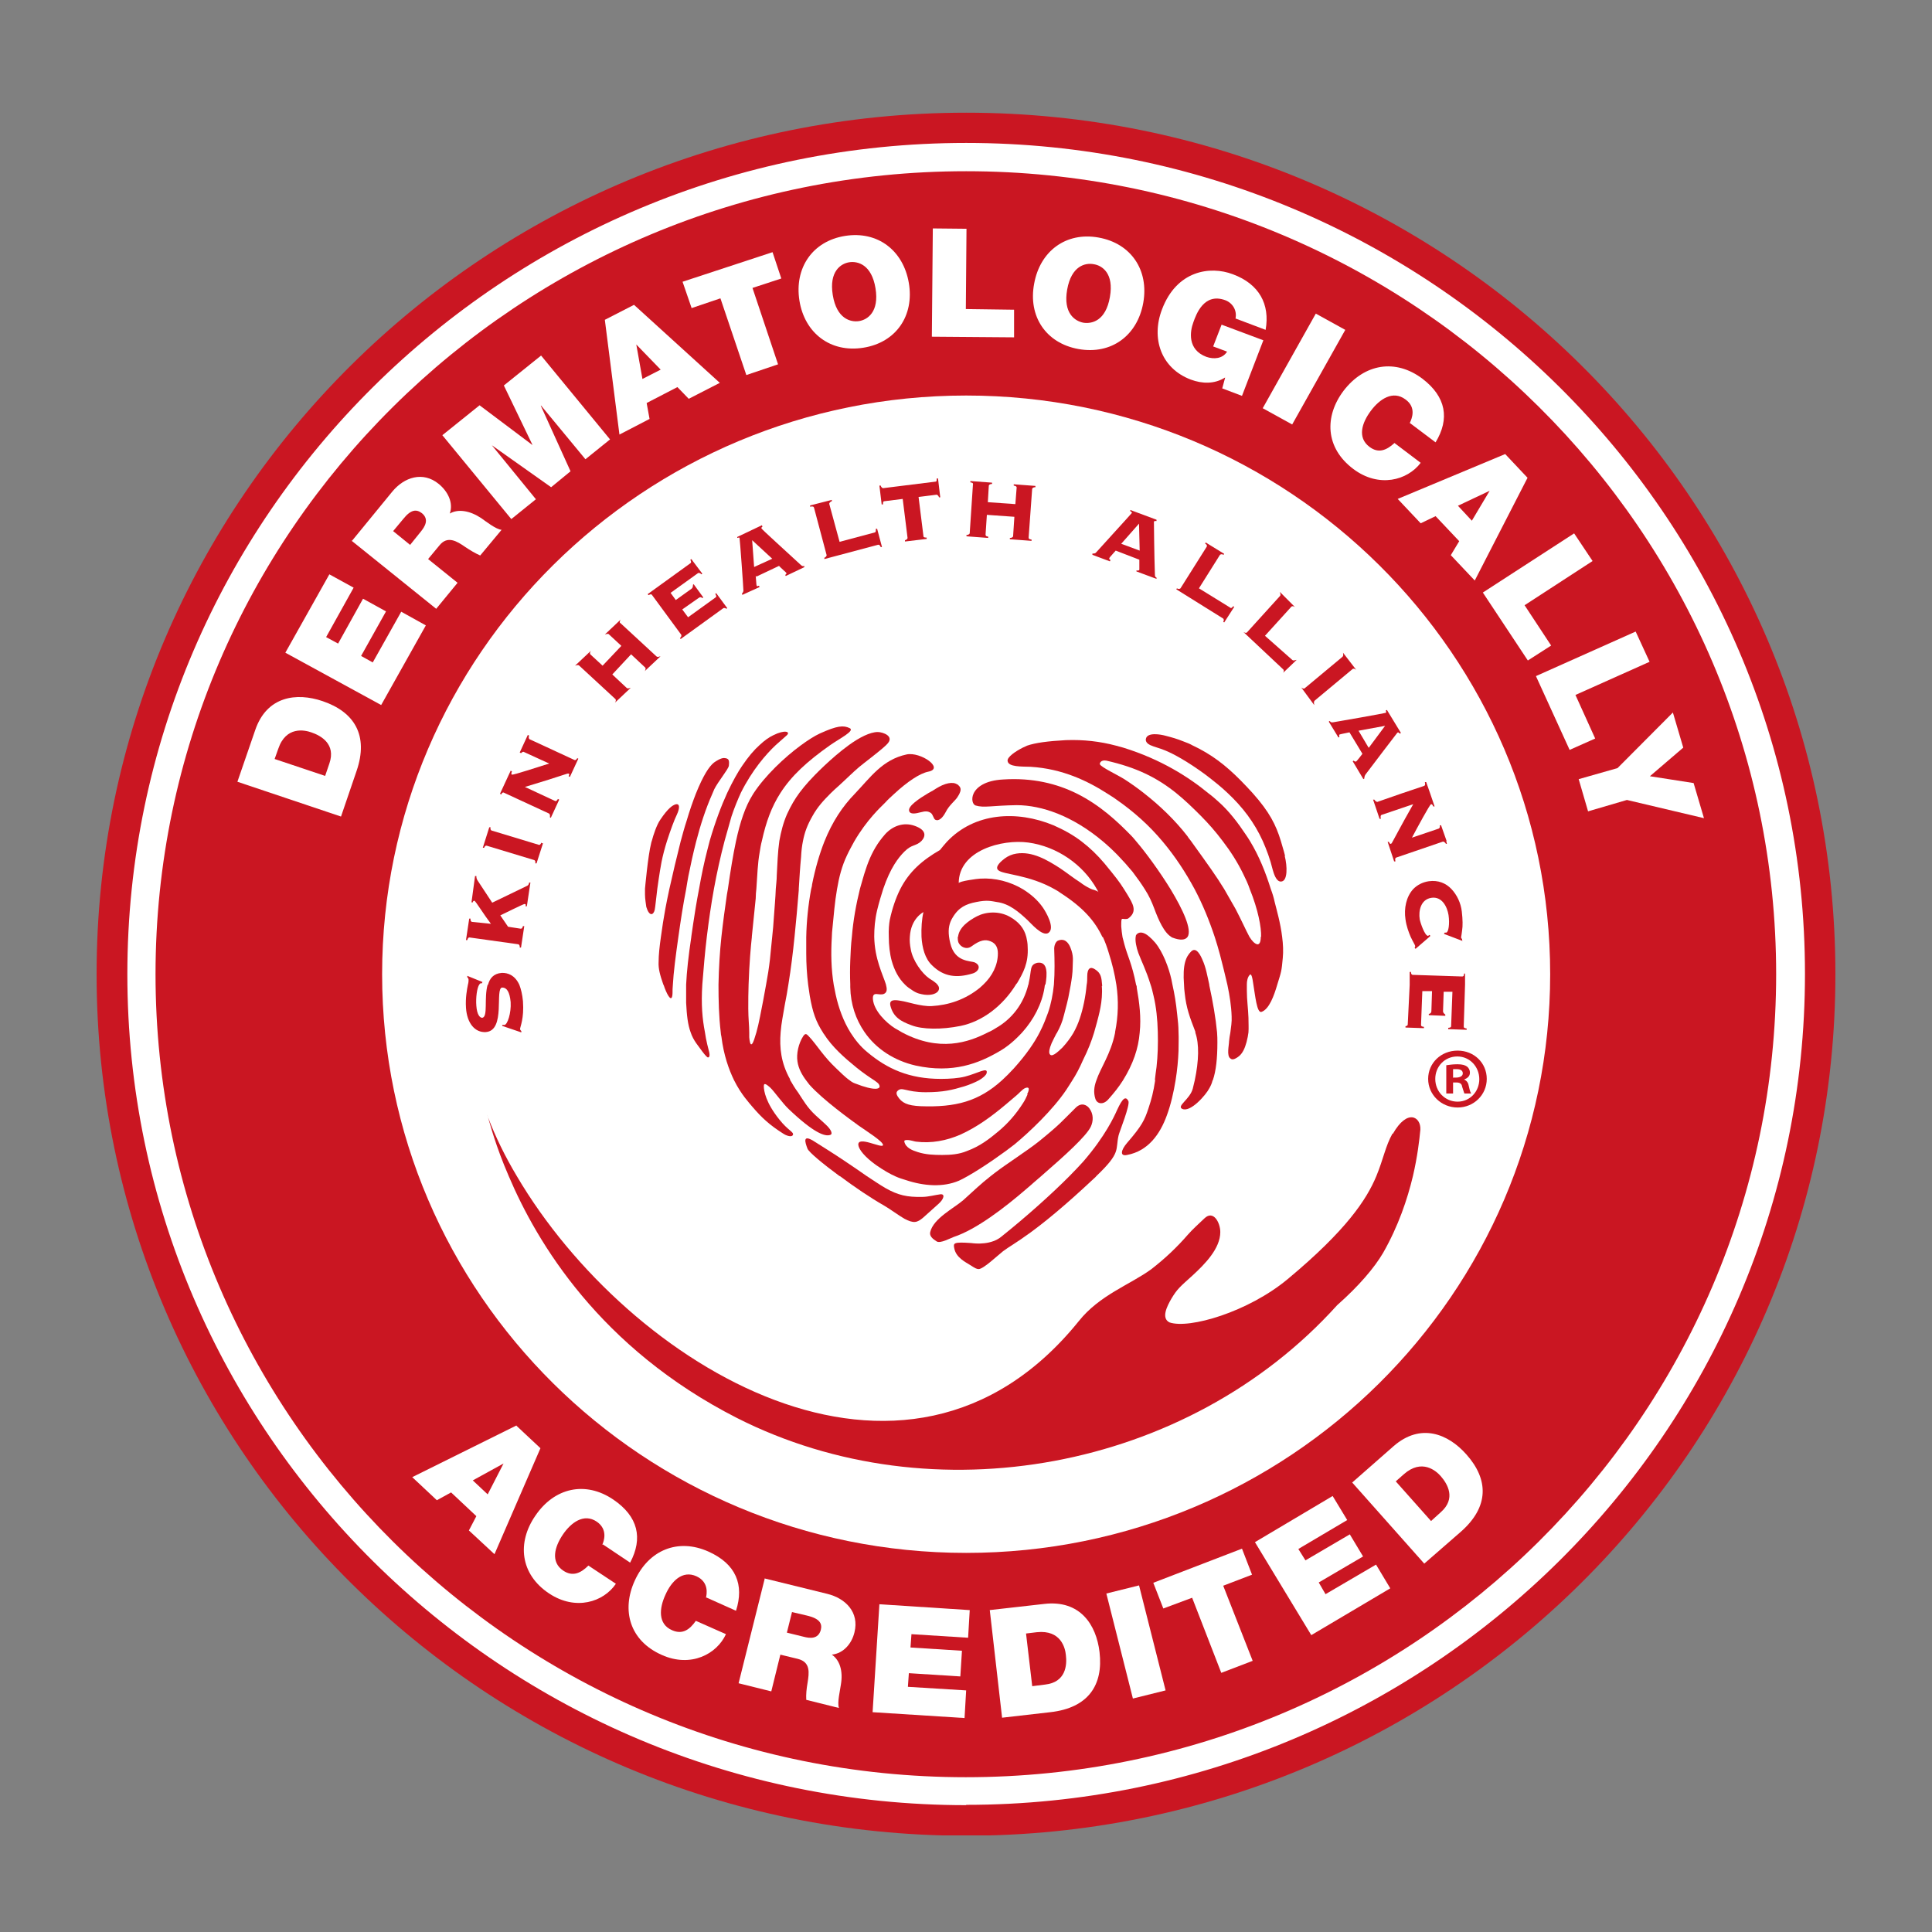 <svg width="120" height="120" viewBox="0 0 120 120" fill="none" xmlns="http://www.w3.org/2000/svg">
<rect x="0" y="0" width="120" height="120" fill="#808080" stroke="none"/>
<g clip-path="url(#clip0_1600_10383)">
<path d="M114 60.51C114 90.052 89.83 114.02 60.01 114.02C30.19 114.02 6 90.052 6 60.51C6 30.968 30.17 7 60.01 7C89.85 7 114 30.948 114 60.51Z" fill="#CA1622"/>
<path d="M60.01 10.635C32.241 10.635 9.66 33.008 9.66 60.51C9.66 88.012 32.241 110.386 59.99 110.386C87.739 110.386 110.32 88.012 110.32 60.51C110.32 33.008 87.759 10.635 60.01 10.635ZM60.01 112.122C31.276 112.122 7.91 88.961 7.91 60.51C7.91 32.059 31.276 8.878 60.01 8.878C88.744 8.878 112.11 32.039 112.11 60.49C112.11 88.941 88.744 112.102 60.01 112.102" fill="white"/>
<path d="M30.291 92.818L31.276 90.9L29.366 91.95L30.291 92.818ZM32.08 88.558L33.568 89.951L30.713 96.534L29.124 95.059L29.587 94.171L28.018 92.697L27.134 93.182L25.605 91.748L32.08 88.537V88.558Z" fill="white"/>
<path d="M37.409 95.948C37.51 95.726 37.771 94.999 37.067 94.514C36.263 93.969 35.459 94.575 34.956 95.322C34.453 96.069 34.172 97.018 34.996 97.563C35.579 97.947 36.082 97.705 36.545 97.24L38.254 98.371C37.49 99.502 35.76 100.067 34.111 98.977C32.282 97.765 32.121 95.786 33.247 94.151C34.433 92.394 36.364 91.97 38.093 93.141C39.641 94.191 39.943 95.544 39.139 97.058L37.449 95.928L37.409 95.948Z" fill="white"/>
<path d="M43.844 99.26C43.904 99.017 44.045 98.27 43.261 97.907C42.376 97.503 41.692 98.23 41.33 99.058C40.948 99.885 40.847 100.875 41.752 101.259C42.396 101.541 42.838 101.218 43.22 100.673L45.09 101.501C44.527 102.733 42.919 103.601 41.109 102.793C39.098 101.905 38.595 100.007 39.42 98.189C40.285 96.271 42.114 95.524 44.005 96.372C45.714 97.139 46.236 98.432 45.714 100.047L43.864 99.219L43.844 99.26Z" fill="white"/>
<path d="M48.851 101.4L49.917 101.662C50.299 101.763 50.822 101.824 50.982 101.238C51.083 100.835 50.902 100.532 50.138 100.35L49.193 100.128L48.871 101.42L48.851 101.4ZM47.524 98.048L51.385 98.997C52.531 99.28 53.375 100.148 53.074 101.38C52.913 102.066 52.41 102.692 51.666 102.773C52.169 103.116 52.37 103.803 52.229 104.631C52.189 104.954 51.988 105.762 52.108 106.085L50.078 105.58C50.057 105.237 50.098 104.873 50.158 104.53C50.258 103.904 50.359 103.237 49.555 103.036L48.469 102.773L47.906 105.055L45.875 104.55L47.504 98.028L47.524 98.048Z" fill="white"/>
<path d="M54.621 99.643L60.232 100.007L60.131 101.723L56.612 101.501L56.552 102.329L59.749 102.531L59.648 104.126L56.451 103.924L56.391 104.772L60.01 104.994L59.91 106.71L54.199 106.347L54.621 99.643Z" fill="white"/>
<path d="M64.111 104.732L64.916 104.631C66.203 104.489 66.283 103.419 66.203 102.793C66.162 102.369 65.901 101.218 64.393 101.38L63.729 101.46L64.111 104.711V104.732ZM61.457 100.007L64.855 99.623C67.087 99.36 68.093 100.915 68.294 102.611C68.535 104.671 67.59 106.084 65.237 106.347L62.241 106.69L61.477 100.007H61.457Z" fill="white"/>
<path d="M68.717 98.977L70.748 98.472L72.397 104.994L70.366 105.499L68.717 98.977Z" fill="white"/>
<path d="M74.046 99.239L72.256 99.906L71.633 98.31L77.142 96.19L77.766 97.806L75.976 98.492L77.806 103.157L75.856 103.904L74.046 99.239Z" fill="white"/>
<path d="M77.947 95.786L82.773 92.919L83.678 94.413L80.642 96.21L81.084 96.917L83.839 95.302L84.663 96.675L81.909 98.29L82.331 99.017L85.468 97.18L86.352 98.654L81.446 101.561L77.947 95.786Z" fill="white"/>
<path d="M88.885 94.474L89.488 93.928C90.453 93.08 89.91 92.172 89.488 91.687C89.207 91.364 88.322 90.577 87.196 91.566L86.693 92.01L88.885 94.474ZM83.978 92.091L86.552 89.829C88.241 88.355 89.951 89.062 91.077 90.334C92.464 91.889 92.504 93.585 90.735 95.14L88.463 97.119L83.978 92.071V92.091Z" fill="white"/>
<path d="M20.195 48.193L20.457 47.425C20.879 46.214 19.934 45.689 19.331 45.487C18.929 45.346 17.762 45.083 17.28 46.517L17.058 47.143L20.195 48.193ZM14.746 48.556L15.852 45.346C16.576 43.225 18.426 43.003 20.035 43.548C22.005 44.215 22.91 45.669 22.146 47.89L21.181 50.717L14.746 48.556Z" fill="white"/>
<path d="M17.723 40.54L20.457 35.673L21.965 36.501L20.256 39.571L21 39.974L22.549 37.188L23.976 37.975L22.428 40.742L23.152 41.145L24.921 37.995L26.45 38.844L23.675 43.791L17.723 40.54Z" fill="white"/>
<path d="M25.464 33.856L26.147 33.008C26.389 32.705 26.67 32.261 26.208 31.877C25.866 31.615 25.524 31.635 25.041 32.241L24.418 32.988L25.464 33.836V33.856ZM21.844 33.614L24.358 30.544C25.102 29.636 26.268 29.252 27.253 30.06C27.796 30.504 28.178 31.211 27.937 31.897C28.46 31.595 29.184 31.716 29.887 32.18C30.149 32.362 30.812 32.887 31.154 32.907L29.827 34.502C29.506 34.361 29.204 34.179 28.902 33.977C28.379 33.614 27.796 33.25 27.294 33.876L26.59 34.724L28.42 36.198L27.093 37.814L21.824 33.573L21.844 33.614Z" fill="white"/>
<path d="M27.475 27.031L29.787 25.173L33.065 27.637V27.616L31.295 23.942L33.608 22.084L37.891 27.293L36.362 28.525L33.608 25.193H33.587L35.437 29.272L34.231 30.262L30.551 27.657L33.286 31.009L31.758 32.241L27.475 27.031Z" fill="white"/>
<path d="M41.029 22.952L39.521 21.397L39.903 23.538L41.049 22.952H41.029ZM37.57 19.863L39.38 18.934L44.709 23.78L42.778 24.77L42.075 24.043L40.164 25.032L40.345 26.021L38.475 26.991L37.57 19.883V19.863Z" fill="white"/>
<path d="M44.747 18.53L42.958 19.136L42.395 17.5L47.984 15.663L48.528 17.298L46.738 17.884L48.326 22.629L46.356 23.295L44.747 18.53Z" fill="white"/>
<path d="M53.354 19.944C53.877 19.863 54.621 19.378 54.379 17.904C54.138 16.43 53.273 16.208 52.751 16.289C52.228 16.369 51.484 16.854 51.725 18.328C51.966 19.802 52.831 20.024 53.354 19.944ZM52.489 14.653C54.52 14.33 56.109 15.562 56.45 17.581C56.792 19.6 55.666 21.276 53.615 21.599C51.584 21.922 49.976 20.691 49.654 18.671C49.332 16.652 50.458 14.976 52.489 14.653Z" fill="white"/>
<path d="M57.939 14.188L60.031 14.209L59.99 19.196L62.986 19.237V20.953L57.879 20.913L57.939 14.188Z" fill="white"/>
<path d="M67.289 20.044C67.812 20.125 68.677 19.943 68.938 18.449C69.2 16.975 68.456 16.49 67.933 16.41C67.41 16.309 66.545 16.511 66.284 17.985C66.023 19.459 66.767 19.943 67.289 20.044ZM68.234 14.754C70.265 15.117 71.371 16.793 71.009 18.812C70.647 20.832 69.039 22.043 66.988 21.68C64.957 21.316 63.851 19.64 64.233 17.621C64.595 15.602 66.204 14.39 68.234 14.754Z" fill="white"/>
<path d="M76.076 23.457C75.433 23.861 74.668 23.84 73.965 23.578C72.095 22.871 71.492 20.993 72.175 19.216C73.08 16.814 75.151 16.49 76.579 17.036C78.207 17.641 78.891 18.893 78.61 20.488L76.74 19.782C76.84 19.297 76.579 18.833 76.116 18.651C74.769 18.146 74.287 19.56 74.126 20.004C73.904 20.59 73.743 21.72 74.93 22.165C75.392 22.326 75.935 22.286 76.217 21.841L75.352 21.518L75.875 20.165L78.469 21.135L77.142 24.588L75.915 24.123L76.096 23.457H76.076Z" fill="white"/>
<path d="M81.727 19.479L83.557 20.489L80.26 26.365L78.43 25.355L81.727 19.479Z" fill="white"/>
<path d="M87.578 26.244C87.678 26.021 88 25.315 87.296 24.81C86.512 24.224 85.688 24.79 85.145 25.517C84.602 26.244 84.28 27.172 85.064 27.758C85.627 28.182 86.13 27.96 86.613 27.516L88.241 28.747C87.417 29.838 85.647 30.322 84.059 29.131C82.309 27.819 82.249 25.86 83.456 24.265C84.743 22.589 86.673 22.266 88.342 23.517C89.83 24.648 90.051 26.021 89.166 27.475L87.558 26.264L87.578 26.244Z" fill="white"/>
<path d="M91.419 32.342L92.525 30.484L90.555 31.413L91.419 32.342ZM93.49 28.202L94.878 29.676L91.6 36.057L90.112 34.482L90.635 33.614L89.167 32.059L88.242 32.503L86.814 30.989L93.49 28.202Z" fill="white"/>
<path d="M97.772 33.129L98.918 34.846L94.695 37.592L96.344 40.096L94.897 41.024L92.102 36.804L97.772 33.129Z" fill="white"/>
<path d="M101.594 39.227L102.458 41.105L97.854 43.165L99.08 45.871L97.492 46.577L95.4 41.994L101.594 39.227Z" fill="white"/>
<path d="M100.468 47.708L103.906 44.255L104.55 46.436L102.478 48.213L105.193 48.637L105.836 50.818L101.051 49.687L98.638 50.394L98.055 48.395L100.468 47.708Z" fill="white"/>
<path d="M51.183 72.343H51.223C51.223 72.343 51.304 72.343 51.304 72.282C51.304 72.242 51.284 72.222 51.223 72.222C51.203 72.222 51.183 72.222 51.163 72.222V72.323L51.183 72.343ZM51.183 72.545H51.103V72.181C51.103 72.181 51.183 72.181 51.243 72.181C51.304 72.181 51.344 72.181 51.364 72.201C51.384 72.201 51.404 72.242 51.404 72.282C51.404 72.323 51.364 72.363 51.324 72.363C51.324 72.363 51.384 72.403 51.384 72.464C51.384 72.525 51.404 72.545 51.424 72.545H51.324C51.324 72.545 51.324 72.504 51.284 72.464C51.284 72.424 51.264 72.403 51.203 72.403H51.163V72.545H51.183ZM50.962 72.363C50.962 72.525 51.083 72.666 51.243 72.666C51.404 72.666 51.525 72.525 51.525 72.383C51.525 72.242 51.404 72.08 51.243 72.08C51.083 72.08 50.962 72.222 50.962 72.363ZM51.625 72.363C51.625 72.565 51.465 72.726 51.243 72.726C51.022 72.726 50.861 72.565 50.861 72.363C50.861 72.161 51.022 71.999 51.243 71.999C51.465 71.999 51.625 72.161 51.625 72.363Z" fill="#00462C"/>
<path d="M96.284 60.51C96.284 80.359 80.037 96.453 60.009 96.453C39.982 96.453 23.734 80.359 23.734 60.51C23.734 40.661 39.982 24.567 60.009 24.567C80.037 24.567 96.284 40.661 96.284 60.51Z" fill="white"/>
<path d="M52.168 73.05C53.032 73.696 54.038 74.382 54.923 74.887C55.305 75.109 55.787 75.473 56.169 75.695C56.752 75.998 56.954 75.957 57.356 75.614C57.818 75.21 58.019 75.008 58.301 74.766C58.623 74.483 58.723 74.14 58.401 74.18C58.08 74.221 57.657 74.342 57.275 74.342C56.35 74.362 55.787 74.241 55.003 73.797C54.621 73.575 54.239 73.312 53.837 73.05C53.415 72.747 52.952 72.444 52.449 72.101C51.886 71.717 50.881 71.091 50.499 70.849C49.855 70.465 49.996 70.93 50.157 71.353C50.258 71.576 51.102 72.282 52.148 73.05" fill="#CA1622"/>
<path d="M67.651 68.829C67.511 68.648 67.189 68.446 66.827 68.789C65.902 69.698 65.902 69.778 64.535 70.889C63.831 71.454 62.504 72.302 61.82 72.828C61.74 72.888 61.639 72.969 61.559 73.029C60.935 73.514 60.413 74.019 59.829 74.544C59.246 75.049 57.979 75.675 57.778 76.523C57.718 76.765 57.919 76.947 58.181 77.108C58.402 77.25 59.025 76.906 59.246 76.826C60.654 76.361 62.423 74.988 63.69 73.898C64.032 73.615 64.354 73.312 64.695 73.029C66.183 71.737 67.47 70.566 67.752 69.98C67.913 69.637 67.933 69.193 67.651 68.829Z" fill="#CA1622"/>
<path d="M68.094 73.05C69.663 71.555 69.261 71.434 69.482 70.505C69.542 70.263 70.206 68.627 70.085 68.385C69.924 68.082 69.743 68.163 69.381 68.951C69.22 69.314 68.657 70.566 67.27 72.161C67.029 72.424 66.747 72.727 66.405 73.07C65.32 74.16 63.771 75.553 62.203 76.805C61.579 77.33 60.614 77.25 60.333 77.209C59.227 77.129 59.207 77.209 59.267 77.512C59.367 78.118 59.991 78.401 60.272 78.582C60.554 78.764 60.654 78.825 60.795 78.825C61.097 78.805 61.921 78.017 62.303 77.714C62.967 77.209 64.274 76.644 67.933 73.211C67.994 73.151 68.054 73.11 68.094 73.05Z" fill="#CA1622"/>
<path d="M30.31 69.375L30.27 69.253C30.27 69.294 30.31 69.334 30.31 69.375Z" fill="#CA1622"/>
<path d="M86.492 70.404C86.05 71.192 85.929 71.979 85.487 73.05C84.884 74.504 83.617 76.422 79.977 79.451C77.524 81.49 73.864 82.56 72.638 82.136C72.115 81.874 72.477 81.147 72.758 80.662C73.121 80.056 73.281 79.935 74.086 79.208C74.83 78.522 75.795 77.552 75.795 76.523C75.795 75.957 75.373 75.129 74.809 75.675C74.448 76.018 74.066 76.361 73.784 76.684C73.1 77.472 72.356 78.178 71.492 78.845C70.185 79.794 68.294 80.44 67.008 82.055C56.25 95.382 39.017 84.802 32.1 73.05C31.376 71.838 30.773 70.606 30.311 69.395C30.431 69.778 30.773 71.151 31.598 73.05C33.347 77.169 37.248 83.731 45.774 88.073C57.919 94.231 73.764 91.364 83.054 81.066C84.401 79.875 85.366 78.744 85.909 77.815C86.854 76.159 87.417 74.483 87.759 73.05C88.041 71.838 88.161 70.808 88.222 70.162C88.262 69.375 87.417 68.829 86.512 70.425" fill="#CA1622"/>
<path d="M30.29 61.156C30.049 61.984 30.33 63.175 29.948 63.216C29.808 63.216 29.627 63.034 29.586 62.469C29.546 61.964 29.627 61.358 29.767 61.156C29.767 61.156 29.828 61.075 29.848 61.075H29.928L29.968 60.995L29.023 60.611V60.692C29.023 60.692 29.104 60.773 29.104 60.853C29.104 60.914 29.104 61.015 29.064 61.156C29.003 61.459 28.903 61.984 28.943 62.59C29.003 63.559 29.506 64.145 30.169 64.104C31.436 64.023 30.712 61.358 31.195 61.338C31.476 61.338 31.657 61.6 31.718 62.247C31.758 62.933 31.517 63.64 31.336 63.66C31.275 63.66 31.235 63.66 31.195 63.66V63.721L32.381 64.124V64.044C32.381 64.044 32.301 63.963 32.301 63.922C32.301 63.781 32.562 63.276 32.482 62.186C32.442 61.762 32.361 61.439 32.261 61.176C31.999 60.591 31.557 60.409 31.155 60.429C30.652 60.47 30.411 60.773 30.31 61.176L30.29 61.156Z" fill="#CA1622"/>
<path d="M75.332 67.093C75.533 66.507 75.614 65.72 75.614 64.751C75.614 64.569 75.614 64.347 75.594 64.125C75.513 63.256 75.332 62.206 75.111 61.197C75.111 61.197 75.111 61.176 75.111 61.156C74.99 60.631 74.91 60.106 74.689 59.622C74.588 59.379 74.307 58.774 73.985 59.097C73.663 59.42 73.442 59.884 73.543 61.176C73.543 61.338 73.563 61.499 73.583 61.681C73.683 62.63 73.905 63.196 74.246 64.084C74.246 64.084 74.246 64.125 74.246 64.145C74.488 64.831 74.468 65.881 74.206 67.113C74.166 67.275 74.126 67.456 74.085 67.618C73.905 68.284 73.08 68.688 73.422 68.87C73.925 69.132 74.91 68.001 75.111 67.598C75.192 67.456 75.272 67.295 75.312 67.113" fill="#CA1622"/>
<path d="M90.916 63.721L90.997 61.156V60.47H90.936C90.936 60.631 90.876 60.651 90.816 60.651L87.739 60.55C87.739 60.55 87.639 60.55 87.639 60.369H87.558V61.176L87.438 63.62C87.438 63.7 87.397 63.721 87.297 63.741V63.822L88.443 63.862V63.781C88.282 63.761 88.262 63.721 88.262 63.66L88.343 61.56H88.946L88.906 62.792C88.906 62.913 88.825 62.974 88.745 62.974V63.054L89.77 63.095V63.014C89.77 63.014 89.629 62.933 89.629 62.812L89.67 61.6H90.213L90.132 63.721C90.132 63.801 90.112 63.822 89.951 63.842V63.922L91.097 63.963V63.882C90.936 63.862 90.916 63.822 90.916 63.761" fill="#CA1622"/>
<path d="M59.487 58.188C59.487 58.289 59.487 58.41 59.527 58.531C59.648 58.814 60.029 59.016 60.351 58.774C60.874 58.39 61.196 58.329 61.538 58.471C61.88 58.612 61.98 58.895 61.98 59.218C61.98 59.965 61.618 60.631 61.095 61.136C61.095 61.136 60.934 61.278 60.854 61.358C59.929 62.105 58.904 62.428 57.878 62.489C57.214 62.529 56.309 62.206 55.968 62.166C55.626 62.105 55.204 62.045 55.304 62.469C55.485 63.176 55.948 63.438 56.611 63.68C57.275 63.943 58.481 63.963 59.668 63.721C61.035 63.438 62.282 62.469 63.086 61.177C63.086 61.177 63.126 61.096 63.166 61.076C63.548 60.429 63.89 59.824 63.83 58.814C63.83 58.592 63.79 58.39 63.749 58.208C63.609 57.643 63.267 57.259 62.744 56.956C62.04 56.553 61.216 56.633 60.673 56.916C60.211 57.158 59.567 57.582 59.507 58.188H59.487Z" fill="#CA1622"/>
<path d="M71.752 67.093C71.632 67.86 71.531 68.244 71.33 68.85C71.089 69.576 70.928 69.92 70.003 70.99C69.621 71.434 69.54 71.838 70.003 71.737C71.31 71.495 72.054 70.445 72.476 69.274C72.718 68.627 72.898 67.84 73.019 67.093C73.12 66.467 73.18 65.841 73.2 65.275C73.2 64.892 73.22 64.508 73.2 64.104C73.2 63.741 73.16 63.377 73.12 63.034C73.039 62.247 72.959 61.782 72.818 61.136C72.818 61.136 72.778 60.934 72.758 60.833C72.597 60.106 72.235 59.137 71.752 58.551C71.612 58.39 71.491 58.269 71.37 58.168C71.069 57.905 70.787 57.845 70.606 58.026C70.566 58.067 70.546 58.107 70.546 58.148C70.486 58.41 70.586 58.874 70.707 59.197C70.888 59.682 71.189 60.268 71.451 61.116C71.531 61.338 71.591 61.6 71.652 61.863C71.813 62.529 71.893 63.297 71.913 64.104C71.933 64.831 71.913 65.578 71.833 66.285C71.793 66.588 71.752 66.85 71.732 67.073L71.752 67.093Z" fill="#CA1622"/>
<path d="M32.864 54.816C32.864 54.816 32.864 54.957 32.744 55.018L30.572 56.068L29.748 54.816C29.627 54.634 29.587 54.594 29.587 54.412H29.506L29.285 56.047H29.366C29.366 56.047 29.366 55.947 29.466 55.947C29.526 55.947 30.049 56.795 30.492 57.38L29.305 57.259C29.305 57.259 29.205 57.219 29.225 57.057H29.144L28.943 58.39H29.024C29.064 58.248 29.104 58.228 29.165 58.228L32.201 58.652C32.201 58.652 32.301 58.693 32.281 58.854H32.362L32.563 57.522H32.482C32.442 57.663 32.402 57.683 32.342 57.683L31.557 57.562L31.075 56.855C31.256 56.774 32.502 56.148 32.583 56.148C32.663 56.148 32.663 56.209 32.643 56.29H32.724L32.945 54.816H32.864Z" fill="#CA1622"/>
<path d="M90.815 58.41V58.329C90.815 58.329 90.755 58.269 90.755 58.248V58.188C90.755 58.188 90.795 57.986 90.815 57.784C90.856 57.522 90.856 57.138 90.795 56.613C90.735 56.088 90.494 55.583 90.152 55.22C89.81 54.856 89.327 54.654 88.744 54.735C88.342 54.795 88.02 54.977 87.779 55.22C87.337 55.704 87.196 56.431 87.296 57.097C87.357 57.542 87.498 57.905 87.618 58.188C87.759 58.491 87.88 58.672 87.9 58.753C87.9 58.794 87.9 58.834 87.859 58.854L87.92 58.935L88.764 58.208L88.845 58.127L88.784 58.067C88.784 58.067 88.724 58.107 88.704 58.127C88.503 58.148 88.222 57.32 88.181 57.097C88.101 56.572 88.242 55.866 88.905 55.765C89.569 55.664 89.89 56.33 89.971 56.835C90.051 57.38 89.971 57.905 89.83 57.925C89.79 57.925 89.75 57.925 89.73 57.925L89.689 58.006L90.856 58.45L90.815 58.41Z" fill="#CA1622"/>
<path d="M33.628 52.332C33.568 52.474 33.507 52.494 33.467 52.474L30.531 51.585C30.531 51.585 30.431 51.545 30.471 51.383H30.39L29.988 52.655H30.069C30.129 52.514 30.189 52.514 30.25 52.534L33.185 53.422C33.185 53.422 33.286 53.463 33.246 53.624H33.326L33.728 52.373H33.648L33.628 52.332Z" fill="#CA1622"/>
<path d="M40.485 52.231C40.485 52.231 40.444 52.332 40.444 52.373C40.243 53.16 40.062 55.2 40.062 55.2C40.062 55.321 40.062 55.442 40.062 55.563C40.062 55.825 40.123 56.169 40.143 56.33C40.324 56.936 40.585 56.855 40.666 56.512C40.706 56.31 40.746 55.846 40.827 55.2C40.827 55.2 40.967 54.17 41.088 53.544C41.168 53.14 41.289 52.675 41.43 52.231C41.651 51.545 41.892 50.898 42.033 50.616C42.254 50.151 42.214 49.869 41.932 49.97C41.772 50.03 41.51 50.172 41.008 50.919C40.786 51.242 40.585 51.847 40.485 52.231Z" fill="#CA1622"/>
<path d="M64.937 61.156C65.038 60.55 65.118 59.682 64.414 59.803C63.932 59.945 64.093 60.207 63.892 61.075C63.892 61.096 63.892 61.136 63.871 61.156C63.57 62.388 62.826 63.297 61.881 63.842C61.72 63.943 61.559 64.044 61.358 64.125C60.151 64.751 58.342 65.356 56.029 64.125C55.889 64.044 55.768 63.963 55.607 63.882C55.024 63.519 54.28 62.772 54.219 62.065C54.179 61.5 54.622 61.883 54.923 61.722C55.104 61.621 55.104 61.439 55.024 61.136C54.843 60.55 54.32 59.561 54.3 58.168C54.3 57.683 54.34 57.118 54.481 56.532C54.602 56.027 54.742 55.583 54.863 55.2C55.305 53.907 55.788 53.281 56.17 52.898C56.653 52.413 56.894 52.575 57.236 52.231C57.497 51.949 57.557 51.565 56.834 51.302C56.13 51.04 55.446 51.302 54.984 51.807C54.863 51.949 54.742 52.09 54.642 52.231C54.26 52.756 53.978 53.362 53.777 53.988C53.636 54.392 53.536 54.796 53.415 55.2C53.174 56.169 52.993 57.178 52.913 58.168C52.852 58.673 52.832 59.157 52.812 59.662C52.792 60.147 52.792 60.651 52.812 61.136C52.812 61.136 52.812 61.257 52.812 61.318C52.832 62.368 53.154 63.317 53.697 64.104C54.421 65.154 55.547 65.881 56.874 66.184C59.186 66.689 60.795 66.043 62.041 65.316C62.584 65.013 63.067 64.589 63.509 64.104C64.193 63.337 64.716 62.368 64.877 61.338C64.877 61.277 64.897 61.197 64.917 61.136" fill="#CA1622"/>
<path d="M68.496 58.188C68.637 58.491 68.757 58.814 68.858 59.157C69.079 59.844 69.24 60.51 69.341 61.176C69.481 62.146 69.461 63.095 69.26 64.104C69.26 64.104 69.26 64.125 69.26 64.145C68.999 65.457 68.355 66.326 68.094 67.113C67.953 67.497 67.913 67.86 68.034 68.244C68.134 68.567 68.516 68.648 68.838 68.284C69.2 67.88 69.501 67.497 69.743 67.113C70.386 66.083 70.708 65.114 70.788 64.145C70.889 63.196 70.768 62.267 70.607 61.358C70.607 61.298 70.607 61.237 70.567 61.176C70.306 59.844 70.024 59.359 69.843 58.673C69.803 58.511 69.763 58.37 69.722 58.208C69.682 57.986 69.662 57.764 69.642 57.542C69.642 56.815 69.662 57.178 70.064 57.057C70.688 56.613 70.346 56.108 70.024 55.563C69.944 55.442 69.883 55.341 69.823 55.24C69.522 54.755 69.26 54.432 68.597 53.624C68.154 53.099 67.692 52.655 67.189 52.272C66.666 51.868 66.083 51.545 65.439 51.262C63.147 50.313 60.533 50.474 58.824 52.272C58.683 52.433 58.522 52.615 58.382 52.797C57.296 53.422 56.471 54.129 55.908 55.24C55.647 55.765 55.426 56.391 55.265 57.138C55.225 57.36 55.184 57.744 55.205 58.208C55.205 58.693 55.265 59.238 55.386 59.682C55.546 60.248 55.808 60.773 56.23 61.176C56.351 61.298 56.492 61.399 56.652 61.499C56.974 61.722 57.195 61.742 57.416 61.782C57.919 61.843 58.201 61.681 58.281 61.54C58.361 61.399 58.321 61.277 58.241 61.176C58.1 60.995 57.839 60.853 57.718 60.773C57.256 60.45 56.693 59.662 56.572 58.975C56.512 58.673 56.492 58.43 56.512 58.188C56.572 57.037 57.356 56.653 57.356 56.653C57.256 57.077 57.215 57.643 57.236 58.188C57.276 58.874 57.457 59.541 57.879 59.945C58.623 60.692 59.447 60.752 60.392 60.47C60.775 60.369 60.976 59.985 60.553 59.783C60.292 59.662 59.307 59.783 59.025 58.592C58.985 58.45 58.965 58.309 58.945 58.168C58.884 57.683 58.965 57.32 59.166 56.997C59.548 56.35 60.01 56.148 60.634 56.027C61.317 55.886 61.559 55.967 61.921 56.027C62.685 56.128 63.268 56.633 63.811 57.138C64.032 57.34 64.736 58.188 65.118 57.946C65.56 57.643 64.957 56.633 64.776 56.371C64.454 55.906 64.032 55.543 63.549 55.24C62.745 54.755 61.8 54.513 60.875 54.574C60.734 54.574 59.548 54.735 59.548 54.856C59.548 52.817 62.242 52.11 63.871 52.332C65.641 52.575 67.269 53.685 68.134 55.24C68.134 55.24 68.194 55.361 68.234 55.422C68.214 55.361 67.993 55.28 67.832 55.24C67.832 55.24 67.732 55.2 67.692 55.179C67.49 55.078 67.29 54.957 67.109 54.816C66.666 54.533 66.264 54.21 65.842 53.927C65.058 53.422 64.112 52.857 63.127 53.019C62.866 53.059 62.624 53.16 62.403 53.322C62.222 53.463 61.76 53.826 62.001 54.048C62.303 54.331 63.891 54.311 65.52 55.24C65.621 55.3 65.741 55.361 65.842 55.442C67.29 56.371 68.013 57.219 68.476 58.208" fill="#CA1622"/>
<path d="M41.208 61.156C41.208 61.156 41.269 61.297 41.289 61.378C41.49 61.903 41.751 62.307 41.772 61.681C41.772 61.54 41.772 61.358 41.792 61.176C41.832 60.409 41.972 59.339 42.133 58.208C42.274 57.199 42.435 56.148 42.616 55.24C42.656 54.937 42.717 54.674 42.757 54.412C42.898 53.705 43.058 52.978 43.239 52.272C43.501 51.262 43.822 50.252 44.245 49.303C44.245 49.303 44.325 49.121 44.365 49.02C44.607 48.536 45.23 47.789 45.27 47.567C45.31 47.203 45.27 47.102 44.969 47.082C44.767 47.082 44.486 47.264 44.345 47.365C44.044 47.607 43.682 48.152 43.219 49.303C43.038 49.768 42.837 50.333 42.636 51.02C42.515 51.383 42.395 51.827 42.274 52.272C42.033 53.221 41.772 54.331 41.57 55.24C41.47 55.704 41.389 56.108 41.329 56.431C41.228 56.976 41.128 57.602 41.048 58.208C40.967 58.773 40.907 59.319 40.907 59.763C40.887 60.147 40.987 60.55 41.208 61.176V61.156Z" fill="#CA1622"/>
<path d="M59.446 48.718C59.185 48.536 58.682 48.637 58.139 48.98C58.059 49.041 57.878 49.142 57.657 49.263C57.114 49.586 56.37 50.071 56.47 50.373C56.531 50.596 56.872 50.535 57.174 50.454C57.475 50.373 57.636 50.373 57.817 50.495C57.958 50.596 57.978 50.858 58.099 50.919C58.3 51.02 58.541 50.818 58.742 50.434C58.943 50.03 59.305 49.748 59.446 49.546C59.507 49.445 59.567 49.364 59.607 49.263C59.748 48.96 59.607 48.839 59.466 48.718" fill="#CA1622"/>
<path d="M72.719 58.188C72.719 58.188 72.759 58.208 72.799 58.228C73.322 58.43 73.624 58.39 73.765 58.188C74.046 57.744 73.483 56.512 72.699 55.22C72.015 54.109 71.171 52.958 70.567 52.252C70.467 52.13 70.366 52.009 70.286 51.928C69.421 51.04 68.335 50.01 66.868 49.283C65.641 48.677 64.133 48.294 62.303 48.415C61.177 48.475 60.654 48.9 60.473 49.283C60.312 49.627 60.413 49.97 60.594 50.03C61.117 50.192 61.619 50.03 63.148 50.01C64.696 50.01 66.626 50.676 68.516 52.272C69.14 52.797 69.743 53.423 70.346 54.15C70.668 54.574 70.909 54.917 71.11 55.24C71.372 55.644 71.533 56.007 71.693 56.431C71.955 57.138 72.317 57.966 72.779 58.208L72.719 58.188Z" fill="#CA1622"/>
<path d="M89.85 52.231L89.508 51.262H89.427C89.448 51.363 89.427 51.424 89.367 51.464L87.698 52.029C88.02 51.424 88.804 49.97 88.885 49.95C88.925 49.95 88.965 49.95 89.025 50.091H89.106L88.824 49.263L88.583 48.576H88.502C88.543 48.758 88.502 48.798 88.442 48.819L87.115 49.263L85.547 49.808C85.547 49.808 85.446 49.808 85.366 49.667H85.285L85.687 50.858H85.768C85.728 50.676 85.768 50.636 85.808 50.616L87.778 49.95C86.974 51.363 86.673 51.969 86.532 52.211C86.451 52.373 86.431 52.393 86.391 52.413C86.351 52.413 86.311 52.413 86.27 52.292H86.19L86.592 53.503H86.673C86.632 53.322 86.673 53.281 86.733 53.261L89.629 52.272C89.629 52.272 89.729 52.272 89.809 52.413H89.87L89.83 52.231H89.85Z" fill="#CA1622"/>
<path d="M35.861 47.082C35.78 47.224 35.72 47.224 35.679 47.203L32.885 45.911C32.885 45.911 32.804 45.85 32.864 45.689L32.784 45.648L32.281 46.739L32.362 46.779C32.362 46.779 32.462 46.678 32.523 46.698L34.111 47.425C33.447 47.627 31.879 48.152 31.799 48.112C31.759 48.112 31.738 48.051 31.799 47.91L31.718 47.87L31.055 49.303L31.135 49.344C31.135 49.344 31.175 49.263 31.195 49.243C31.195 49.243 31.276 49.202 31.316 49.243L34.111 50.535C34.111 50.535 34.191 50.596 34.151 50.757L34.212 50.797L34.734 49.667L34.654 49.626C34.574 49.768 34.513 49.768 34.473 49.748L32.603 48.879C35.096 48.132 35.257 48.011 35.318 48.051C35.358 48.051 35.378 48.112 35.318 48.213L35.398 48.253L35.921 47.123L35.84 47.082H35.861Z" fill="#CA1622"/>
<path d="M42.939 58.188C42.758 59.399 42.657 60.328 42.617 61.156C42.617 61.54 42.617 61.923 42.617 62.287C42.657 63.054 42.718 63.64 42.899 64.124C42.979 64.367 43.1 64.589 43.24 64.791C43.381 64.972 43.884 65.72 43.984 65.679C44.186 65.639 43.984 65.154 43.924 64.851C43.864 64.609 43.824 64.367 43.783 64.104C43.623 63.276 43.542 62.408 43.623 61.136C43.703 60.147 43.783 59.157 43.904 58.168C44.025 57.178 44.166 56.189 44.346 55.199C44.527 54.21 44.749 53.2 45.01 52.211C45.151 51.706 45.292 51.221 45.432 50.717C45.613 50.171 45.814 49.687 46.015 49.243C46.719 47.829 47.584 46.84 48.187 46.274C48.187 46.274 48.81 45.729 48.871 45.669C49.112 45.446 48.75 45.305 48.026 45.669C47.765 45.79 47.483 45.992 47.182 46.274C46.84 46.577 46.478 47.001 46.096 47.567C45.834 47.95 45.513 48.516 45.171 49.243C44.809 50.03 44.427 51.04 44.085 52.211C44.045 52.393 43.984 52.574 43.944 52.756C43.743 53.523 43.562 54.392 43.422 55.199C43.261 56.027 43.14 56.795 43.06 57.34C43.019 57.623 42.979 57.905 42.939 58.168V58.188Z" fill="#CA1622"/>
<path d="M45.592 67.093C46.035 67.981 46.537 68.506 46.718 68.728C47.321 69.435 47.804 69.879 48.669 70.425C48.749 70.485 49.171 70.687 49.252 70.485C49.312 70.303 48.95 70.223 48.407 69.536C47.563 68.486 47.442 67.759 47.442 67.456C47.442 67.194 47.683 67.416 47.844 67.557C48.065 67.759 48.588 68.506 48.99 68.89C50.519 70.344 51.242 70.627 51.584 70.485C51.765 70.404 51.524 70.081 51.403 69.96C51.182 69.738 50.941 69.536 50.659 69.274C50.136 68.789 49.895 68.345 49.574 67.86C49.392 67.618 49.232 67.355 49.071 67.073C49.071 67.073 49.071 67.052 49.071 67.032C48.508 66.023 48.407 65.074 48.488 64.104C48.528 63.559 48.649 62.994 48.749 62.388C48.83 61.964 48.91 61.56 48.97 61.136C49.131 60.147 49.252 59.157 49.352 58.168C49.453 57.219 49.533 56.249 49.614 55.28C49.614 55.26 49.614 55.22 49.614 55.2C49.654 54.553 49.694 53.867 49.755 53.241C49.775 52.837 49.815 52.514 49.875 52.231C49.976 51.706 50.136 51.262 50.458 50.697C50.78 50.111 51.162 49.707 51.604 49.263C51.765 49.101 51.926 48.96 52.107 48.798C52.489 48.455 52.972 47.971 53.354 47.648C53.615 47.425 54.621 46.678 55.023 46.295C55.023 46.295 55.043 46.275 55.063 46.254C55.626 45.729 54.822 45.467 54.52 45.467C54.038 45.467 53.374 45.81 52.73 46.275C51.645 47.062 50.579 48.152 50.237 48.536C50.036 48.758 49.835 49 49.654 49.243C49.372 49.626 49.131 50.03 48.89 50.555C48.649 51.1 48.508 51.666 48.407 52.231C48.307 52.918 48.287 53.645 48.246 54.372C48.246 54.654 48.206 54.937 48.186 55.2C48.166 55.785 48.106 56.391 48.065 56.997C48.045 57.38 48.005 57.784 47.965 58.168C47.925 58.632 47.864 59.097 47.824 59.581C47.764 60.106 47.683 60.631 47.583 61.156C47.523 61.479 47.462 61.823 47.402 62.146C47.281 62.752 47.141 63.559 46.98 64.125C46.879 64.468 46.799 64.73 46.718 64.831C46.597 64.973 46.557 64.65 46.537 64.427C46.537 64.326 46.537 64.226 46.537 64.125C46.537 63.721 46.477 63.236 46.477 62.651C46.477 62.146 46.477 61.641 46.497 61.136C46.537 59.884 46.638 58.733 46.698 58.208V58.168C46.779 57.401 46.859 56.573 46.939 55.805C46.939 55.603 46.959 55.381 46.98 55.2C47.04 54.352 47.06 53.624 47.181 52.958C47.221 52.696 47.261 52.453 47.321 52.231C47.583 51.04 47.925 50.111 48.468 49.263C49.151 48.193 50.116 47.304 51.544 46.295C52.147 45.871 53.133 45.386 52.771 45.224C52.389 45.043 52.007 45.063 50.901 45.568C50.599 45.709 50.177 45.972 49.714 46.315C48.729 47.042 47.523 48.173 46.799 49.283C46.779 49.324 46.758 49.344 46.738 49.384C46.296 50.091 45.974 51.04 45.713 52.251C45.532 53.099 45.371 54.089 45.21 55.22C45.19 55.321 45.17 55.442 45.15 55.563C45.029 56.391 44.908 57.279 44.808 58.188C44.707 59.137 44.647 60.127 44.627 61.156C44.627 62.105 44.647 63.115 44.768 64.125C44.768 64.205 44.788 64.306 44.808 64.387C44.949 65.538 45.27 66.427 45.592 67.093Z" fill="#CA1622"/>
<path d="M78.309 58.188C78.309 58.511 78.228 58.673 78.087 58.652C77.927 58.612 77.766 58.45 77.605 58.188C77.384 57.784 77.122 57.178 76.74 56.451C76.479 55.987 76.036 55.22 76.036 55.22C75.554 54.432 75.031 53.705 74.086 52.393L73.985 52.251L73.925 52.171C73.925 52.171 73.804 52.029 73.764 51.949C72.98 50.939 72.055 50.05 71.05 49.263C70.668 48.96 70.265 48.677 69.863 48.415C69.421 48.132 68.375 47.648 68.315 47.466C68.295 47.405 68.375 47.183 68.717 47.244C70.587 47.668 71.854 48.294 73.06 49.263C73.563 49.667 74.066 50.151 74.589 50.676C75.051 51.141 75.514 51.666 75.936 52.231C76.418 52.857 76.861 53.544 77.223 54.291C77.384 54.614 77.524 54.917 77.625 55.22C78.148 56.512 78.349 57.602 78.329 58.188M79.636 58.188C79.535 57.34 79.294 56.512 79.173 56.027C79.113 55.745 79.032 55.482 78.932 55.22C78.61 54.19 78.208 53.18 77.645 52.251C77.565 52.11 77.464 51.969 77.384 51.847C76.901 51.121 76.338 50.373 75.674 49.788C75.493 49.626 75.292 49.445 75.071 49.283C73.845 48.273 72.115 47.163 69.763 46.436C69.602 46.395 69.461 46.355 69.32 46.315C68.335 46.052 67.309 45.931 66.204 45.971C65.098 46.032 64.313 46.133 63.791 46.315C63.791 46.315 63.61 46.395 63.529 46.436C63.087 46.658 62.544 47.022 62.584 47.264C62.624 47.648 63.469 47.607 64.012 47.627C66.002 47.748 67.571 48.516 68.797 49.303C68.978 49.424 69.159 49.525 69.32 49.647C70.426 50.414 71.391 51.282 72.216 52.272C72.98 53.18 73.644 54.19 74.207 55.24C74.709 56.189 75.111 57.178 75.453 58.208C75.574 58.572 75.674 58.935 75.775 59.298C75.936 59.925 76.097 60.55 76.237 61.176C76.378 61.843 76.479 62.489 76.499 63.135C76.519 63.478 76.459 63.801 76.418 64.145C76.378 64.326 76.358 64.508 76.338 64.69C76.338 64.912 76.177 65.578 76.418 65.74C76.479 65.78 76.559 65.881 76.881 65.659C77.183 65.457 77.323 65.094 77.424 64.73C77.484 64.488 77.524 64.306 77.544 64.124C77.565 63.822 77.544 63.579 77.544 63.216C77.524 62.63 77.444 62.126 77.444 61.52C77.444 61.439 77.444 61.298 77.444 61.136C77.444 60.954 77.484 60.712 77.605 60.571C77.725 60.409 77.786 60.712 77.846 61.136C77.967 61.863 78.067 62.933 78.349 62.852C78.831 62.691 79.133 61.843 79.334 61.156C79.596 60.308 79.596 60.349 79.676 59.5C79.716 59.097 79.696 58.632 79.636 58.188Z" fill="#CA1622"/>
<path d="M79.817 53.16C79.736 52.817 79.636 52.534 79.555 52.231C79.254 51.242 78.851 50.434 77.806 49.263C77.585 49.021 77.323 48.738 77.042 48.455C76.097 47.506 75.232 46.84 74.025 46.275C73.885 46.194 73.724 46.133 73.563 46.073C73.06 45.871 72.819 45.81 72.356 45.689C72.135 45.628 71.231 45.447 71.17 45.911C71.15 46.073 71.271 46.194 71.432 46.275C71.693 46.396 72.055 46.476 72.336 46.598C72.859 46.8 73.804 47.325 74.87 48.112C75.373 48.496 75.835 48.859 76.257 49.263C77.182 50.131 77.906 51.08 78.429 52.231C78.67 52.776 78.892 53.362 79.052 54.028C79.113 54.23 79.254 54.755 79.555 54.755C79.998 54.755 79.957 53.786 79.796 53.16" fill="#CA1622"/>
<path d="M85.004 46.436L84.381 45.386L86.03 45.083L85.025 46.436H85.004ZM86.151 44.094L86.07 44.134C86.07 44.134 86.131 44.255 86.07 44.275C86.05 44.296 82.974 44.841 82.813 44.861C82.692 44.881 82.652 44.861 82.592 44.78L82.531 44.821L83.135 45.81L83.195 45.77C83.195 45.77 83.155 45.648 83.195 45.628C83.235 45.608 83.316 45.588 83.818 45.487L84.623 46.82C84.623 46.82 84.26 47.304 84.22 47.304C84.18 47.304 84.14 47.304 84.08 47.244L84.019 47.284L84.683 48.395L84.743 48.354C84.743 48.354 84.723 48.233 84.824 48.092C85.186 47.607 86.774 45.527 86.794 45.507C86.855 45.467 86.895 45.507 86.935 45.568L87.015 45.527L86.131 44.074L86.151 44.094Z" fill="#CA1622"/>
<path d="M38.514 38.702C38.514 38.702 38.453 38.621 38.554 38.48L37.569 39.409C37.75 39.348 37.81 39.368 37.83 39.409L38.594 40.116L37.428 41.347L36.664 40.641C36.664 40.641 36.603 40.56 36.704 40.419L35.719 41.347C35.9 41.287 35.94 41.307 35.98 41.347L38.232 43.427C38.232 43.427 38.293 43.508 38.192 43.649L39.177 42.72C38.996 42.781 38.956 42.761 38.916 42.72L38.031 41.892L39.197 40.641L40.082 41.468C40.082 41.468 40.142 41.549 40.042 41.691L41.027 40.762C40.846 40.822 40.806 40.802 40.766 40.762L38.514 38.682V38.702Z" fill="#CA1622"/>
<path d="M43.1 36.279L43.04 36.32C43.04 36.32 43.06 36.481 42.959 36.562L41.974 37.269L41.652 36.824L43.361 35.593C43.361 35.593 43.462 35.552 43.562 35.673L43.623 35.633L42.939 34.724L42.879 34.765C42.939 34.906 42.939 34.947 42.879 34.987L40.225 36.905L40.285 36.966C40.426 36.885 40.466 36.905 40.506 36.966L42.316 39.429C42.316 39.429 42.356 39.53 42.235 39.631L42.276 39.692L44.93 37.773C44.93 37.773 45.03 37.733 45.111 37.814L45.171 37.773L44.487 36.845L44.427 36.885C44.508 37.026 44.508 37.067 44.447 37.107L42.738 38.339L42.376 37.854L43.382 37.148C43.482 37.067 43.562 37.087 43.623 37.148L43.683 37.107L43.08 36.279H43.1Z" fill="#CA1622"/>
<path d="M46.859 35.209L47.965 34.704L46.718 33.553L46.839 35.209H46.859ZM46.939 35.754C46.979 36.259 46.979 36.34 46.999 36.38C46.999 36.42 47.04 36.42 47.14 36.38L47.18 36.461L46.115 36.946L46.075 36.885C46.075 36.885 46.175 36.784 46.175 36.683C46.175 36.521 45.954 33.452 45.934 33.412C45.934 33.371 45.853 33.392 45.793 33.412V33.351L47.321 32.624L47.361 32.705C47.361 32.705 47.261 32.766 47.301 32.826C47.321 32.887 48.89 34.3 49.694 35.047C49.815 35.169 49.875 35.189 49.955 35.148V35.229L48.809 35.774L48.769 35.714C48.769 35.714 48.87 35.633 48.849 35.593C48.849 35.572 48.447 35.229 48.387 35.148L46.979 35.815L46.939 35.754Z" fill="#CA1622"/>
<path d="M51.505 31.292C51.505 31.292 51.505 31.191 51.666 31.13V31.049L50.318 31.393V31.473C50.499 31.433 50.539 31.473 50.56 31.534L51.344 34.482C51.344 34.482 51.344 34.583 51.203 34.644V34.724L54.541 33.836C54.601 33.836 54.642 33.836 54.702 33.977H54.782L54.481 32.846H54.4C54.4 33.008 54.4 33.048 54.34 33.069L52.148 33.654L51.505 31.292Z" fill="#CA1622"/>
<path d="M57.557 33.472V33.392C57.376 33.392 57.356 33.351 57.356 33.291L57.054 30.867L58.18 30.726C58.18 30.726 58.281 30.746 58.321 30.888H58.401L58.261 29.717H58.18C58.18 29.878 58.18 29.919 58.08 29.919L54.842 30.322C54.842 30.322 54.742 30.302 54.702 30.161H54.621L54.762 31.332H54.842C54.842 31.17 54.862 31.13 54.943 31.13L56.069 30.989L56.37 33.412C56.37 33.412 56.37 33.513 56.21 33.553V33.634L57.577 33.472H57.557Z" fill="#CA1622"/>
<path d="M64.111 30.363C64.111 30.363 64.131 30.262 64.312 30.262V30.181L62.965 30.08V30.161C63.126 30.181 63.146 30.242 63.146 30.282L63.066 31.312L61.356 31.191L61.417 30.161C61.417 30.161 61.437 30.06 61.618 30.06V29.979L60.271 29.878V29.959C60.431 29.979 60.452 30.04 60.431 30.1L60.23 33.129C60.23 33.129 60.19 33.23 60.029 33.23V33.311L61.377 33.412V33.331C61.216 33.311 61.216 33.25 61.216 33.19L61.296 31.978L63.005 32.099L62.925 33.311C62.925 33.311 62.905 33.412 62.724 33.412V33.493L64.071 33.594V33.513C63.91 33.493 63.89 33.452 63.89 33.392L64.111 30.343V30.363Z" fill="#CA1622"/>
<path d="M69.641 33.775L70.787 34.199L70.747 32.523L69.641 33.775ZM69.299 34.199C68.957 34.583 68.897 34.644 68.897 34.684C68.897 34.724 68.897 34.745 68.978 34.785L68.937 34.866L67.852 34.462V34.381C67.972 34.381 68.032 34.381 68.093 34.3C68.193 34.179 70.285 31.897 70.305 31.857C70.305 31.817 70.264 31.776 70.204 31.756V31.675L71.833 32.281V32.362C71.833 32.362 71.692 32.342 71.672 32.402C71.672 32.443 71.692 34.563 71.732 35.633C71.732 35.795 71.752 35.855 71.833 35.875V35.956L70.586 35.492V35.431C70.707 35.451 70.747 35.431 70.767 35.391C70.767 35.37 70.767 34.846 70.767 34.765L69.299 34.199Z" fill="#CA1622"/>
<path d="M75.775 34.462C75.775 34.462 75.856 34.381 75.996 34.462L76.037 34.401L74.89 33.695L74.85 33.755C74.991 33.856 74.971 33.897 74.951 33.957L73.322 36.542C73.322 36.542 73.242 36.623 73.101 36.542L73.061 36.602L75.976 38.42C75.976 38.42 76.057 38.5 75.976 38.621L76.037 38.662L76.66 37.693L76.6 37.652C76.499 37.773 76.459 37.794 76.398 37.733L74.468 36.542L75.775 34.462Z" fill="#CA1622"/>
<path d="M80.219 37.672C80.219 37.672 80.299 37.612 80.44 37.713L79.495 36.764C79.555 36.945 79.535 36.986 79.495 37.026L77.444 39.288C77.444 39.288 77.363 39.348 77.223 39.247L79.716 41.59C79.716 41.59 79.776 41.67 79.696 41.792L80.54 40.984C80.359 41.024 80.319 41.044 80.259 40.984L78.57 39.49L80.219 37.672Z" fill="#CA1622"/>
<path d="M81.627 43.771C81.586 43.589 81.627 43.548 81.667 43.508L84.019 41.549C84.019 41.549 84.1 41.489 84.241 41.61L83.416 40.54C83.456 40.721 83.416 40.762 83.376 40.802L81.023 42.761C81.023 42.761 80.943 42.801 80.822 42.7L81.627 43.791V43.771Z" fill="#CA1622"/>
<path d="M63.831 67.961C63.75 68.143 63.67 68.325 63.549 68.506C63.127 69.173 62.624 69.758 62.021 70.263C61.438 70.748 60.875 71.192 60.05 71.495C59.568 71.697 59.045 71.737 58.522 71.737C57.999 71.737 57.497 71.717 56.994 71.555C56.672 71.454 56.25 71.293 56.17 70.909C56.15 70.828 56.23 70.808 56.351 70.808C56.552 70.808 56.833 70.909 56.894 70.909C57.839 71.03 58.804 70.849 59.669 70.465C60.694 70.001 61.599 69.334 62.464 68.607C62.685 68.425 62.886 68.244 63.107 68.062C63.268 67.941 63.509 67.638 63.69 67.577C64.032 67.456 63.871 67.82 63.791 67.981M68.456 61.257C68.456 61.257 68.456 61.217 68.456 61.197C68.415 60.712 68.395 60.449 68.013 60.207C67.712 60.005 67.531 60.167 67.531 60.631C67.531 60.813 67.531 60.995 67.49 61.197C67.43 61.883 67.269 62.671 67.068 63.256C66.968 63.559 66.827 63.882 66.666 64.165C66.485 64.468 66.264 64.771 65.982 65.073C65.661 65.376 65.279 65.74 65.178 65.417C65.158 65.336 65.158 65.174 65.319 64.791C65.399 64.609 65.5 64.427 65.6 64.225C65.6 64.225 65.62 64.185 65.641 64.165C65.842 63.801 65.982 63.478 66.083 63.054C66.204 62.57 66.344 62.105 66.425 61.6C66.445 61.459 66.485 61.318 66.505 61.176C66.566 60.813 66.626 60.429 66.626 60.066C66.626 59.662 66.706 59.399 66.485 58.854C66.364 58.551 66.123 58.248 65.701 58.43C65.58 58.491 65.46 58.713 65.48 58.996C65.5 59.581 65.52 60.369 65.46 61.156C65.399 61.762 65.279 62.368 65.098 62.893C64.977 63.216 64.836 63.62 64.575 64.124C64.253 64.751 63.75 65.498 62.966 66.366C62.725 66.628 62.484 66.871 62.242 67.093C60.794 68.405 59.367 68.789 57.175 68.708C56.351 68.668 56.009 68.506 55.747 68.082C55.687 67.981 55.647 67.86 55.747 67.759C56.029 67.476 56.25 67.84 57.497 67.84C58.583 67.84 59.146 67.699 59.89 67.476C60.211 67.376 60.553 67.234 60.815 67.093C61.056 66.951 61.237 66.79 61.277 66.669C61.398 66.225 60.734 66.669 59.93 66.871C59.528 66.972 58.985 67.012 58.442 67.012C56.471 67.012 55.104 66.386 53.877 65.356C53.455 65.013 53.113 64.589 52.832 64.145C52.389 63.438 52.088 62.61 51.907 61.782C51.867 61.58 51.826 61.378 51.786 61.176C51.625 60.207 51.605 59.197 51.666 58.208C51.666 58.026 51.686 57.824 51.706 57.643C51.786 56.855 51.846 56.047 51.987 55.24C52.108 54.513 52.289 53.786 52.611 53.12C52.751 52.817 52.912 52.534 53.053 52.272C53.837 50.919 54.702 50.131 54.963 49.869C55.144 49.667 55.345 49.485 55.546 49.303C56.351 48.556 57.135 48.031 57.658 47.93C58.683 47.728 57.175 46.678 56.31 46.86C54.802 47.183 54.058 48.294 53.093 49.303C52.329 50.091 51.706 51.02 51.203 52.272C50.901 53.039 50.64 53.927 50.439 54.937C50.439 55.038 50.399 55.139 50.379 55.24C50.198 56.229 50.097 57.219 50.077 58.208C50.077 58.551 50.077 58.874 50.077 59.218C50.077 59.864 50.117 60.53 50.198 61.176C50.238 61.398 50.258 61.641 50.298 61.863C50.479 62.893 50.68 63.458 51.123 64.145C51.123 64.165 51.143 64.185 51.163 64.205C51.686 65.033 52.45 65.7 53.194 66.305C53.616 66.648 54.038 66.931 54.32 67.113C54.461 67.214 54.541 67.275 54.581 67.335C54.802 67.678 54.34 67.779 53.113 67.295C52.993 67.254 52.892 67.194 52.791 67.113C52.47 66.891 52.188 66.588 51.927 66.346C51.565 66.002 51.303 65.7 51.002 65.316C50.781 65.033 50.459 64.589 50.198 64.326C50.077 64.205 50.017 64.185 49.896 64.347C49.594 64.811 49.454 65.457 49.534 65.942C49.594 66.366 49.816 66.77 50.077 67.113C50.077 67.113 50.218 67.295 50.278 67.376C51.123 68.325 52.872 69.576 53.314 69.9C53.797 70.243 54.903 70.929 54.843 71.131C54.782 71.353 53.234 70.505 53.314 71.131C53.355 71.394 53.676 71.838 54.44 72.383C54.943 72.727 55.305 72.928 55.627 73.07C55.848 73.171 56.049 73.231 56.25 73.292C57.396 73.675 58.583 73.756 59.568 73.332C59.709 73.272 59.89 73.171 60.071 73.07C61.056 72.525 62.524 71.475 63.026 71.071C63.952 70.303 65.379 68.951 66.224 67.699C66.364 67.497 66.465 67.315 66.586 67.133C66.847 66.729 67.048 66.346 67.269 65.841C67.591 65.195 67.792 64.67 67.953 64.145C68.013 63.943 68.074 63.721 68.134 63.498C68.234 63.095 68.516 62.186 68.436 61.237" fill="#CA1622"/>
<path d="M90.233 66.931H90.434C90.656 66.931 90.857 66.851 90.857 66.669C90.857 66.507 90.736 66.406 90.475 66.406C90.374 66.406 90.294 66.406 90.253 66.406V66.911L90.233 66.931ZM90.233 67.921H89.831V66.164C89.992 66.144 90.213 66.103 90.515 66.103C90.857 66.103 90.997 66.164 91.118 66.245C91.219 66.326 91.299 66.447 91.299 66.629C91.299 66.851 91.138 66.972 90.937 67.052C91.118 67.133 91.198 67.254 91.239 67.497C91.299 67.779 91.339 67.86 91.379 67.921H90.957C90.957 67.921 90.877 67.699 90.816 67.497C90.796 67.315 90.676 67.234 90.454 67.234H90.253V67.921H90.233ZM89.147 67.012C89.147 67.8 89.751 68.426 90.535 68.426C91.299 68.426 91.882 67.8 91.882 67.032C91.882 66.265 91.299 65.619 90.515 65.619C89.731 65.619 89.147 66.245 89.147 67.012ZM92.345 67.012C92.345 68.001 91.54 68.789 90.535 68.789C89.529 68.789 88.705 68.001 88.705 67.012C88.705 66.023 89.509 65.255 90.535 65.255C91.56 65.255 92.345 66.023 92.345 67.012Z" fill="#CA1622"/>
</g>
<defs>
<clipPath id="clip0_1600_10383">
<rect width="108" height="107" fill="white" transform="translate(6 7)"/>
</clipPath>
</defs>
</svg>
